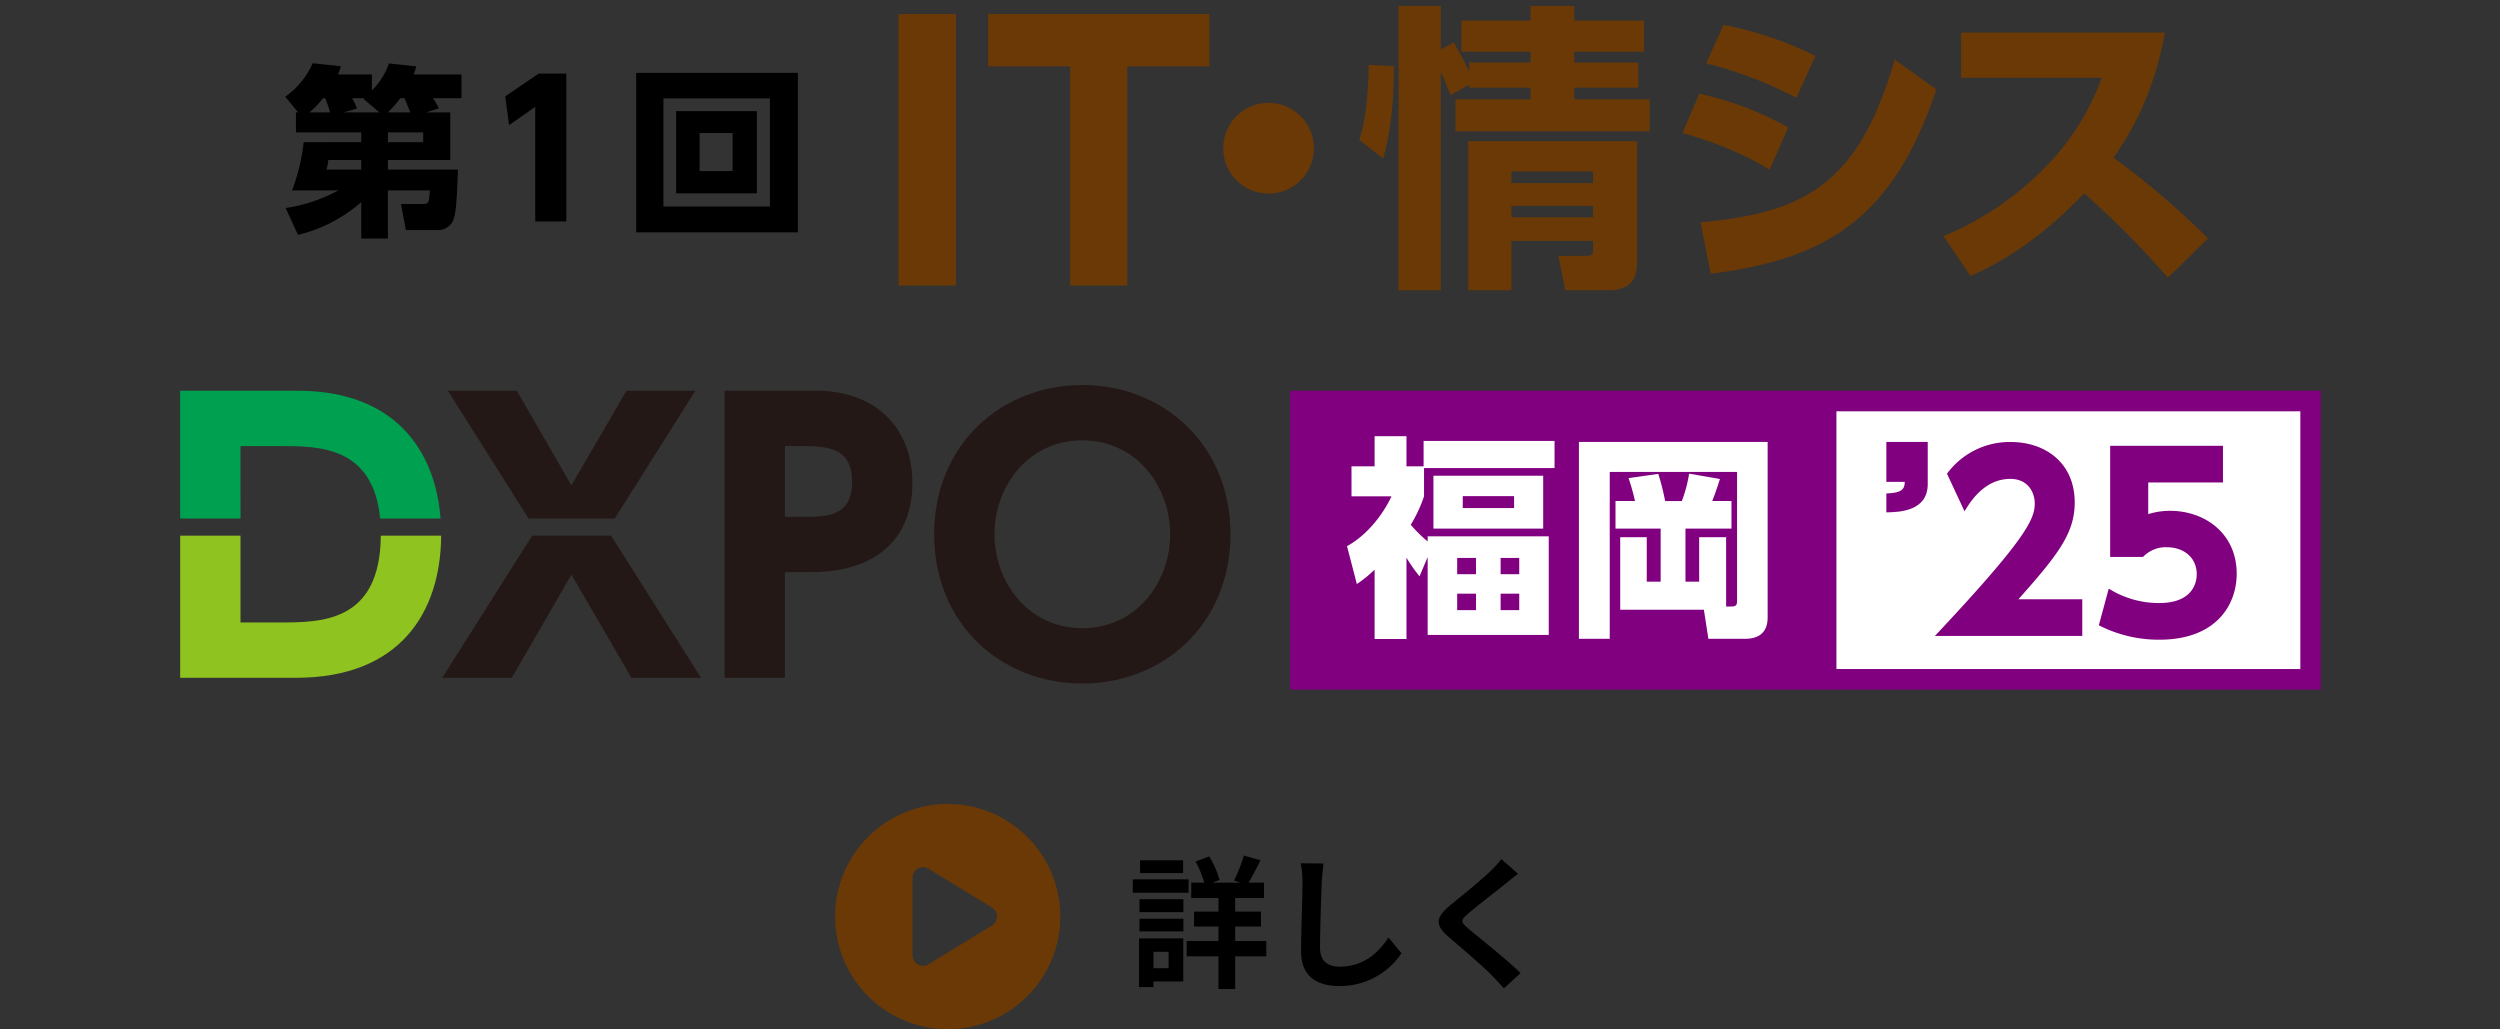 <svg xmlns="http://www.w3.org/2000/svg" width="666.04" height="274.19" viewBox="0 0 666.04 274.19">
  <rect x="0" y="0" width="666.04" height="274.19" fill="#333333" stroke="none"/>
  <g id="logo-fk25-system-detail" transform="translate(-2508.516 -1915.349)">
    <rect id="長方形_2336" data-name="長方形 2336" width="666.04" height="274.19" transform="translate(2508.516 1915.349)" fill="none"/>
    <g id="グループ_15671" data-name="グループ 15671" transform="translate(-29)">
      <g id="グループ_15668" data-name="グループ 15668" transform="translate(95.48 3.188)">
        <path id="パス_16147" data-name="パス 16147" d="M-31.948-29.057l3.381-1.078a22.238,22.238,0,0,0-1.568-2.7h7.6v-6.321H-35.28c.294-.882.441-1.225.735-2.156l-7.3-.784a19.22,19.22,0,0,1-4.557,7.2v-4.263h-9.065a11.556,11.556,0,0,0,.784-2.205l-7.5-.784a21.684,21.684,0,0,1-7.3,8.918l3.43,4.165h-.588v5.341h17.4v2.6H-64.582A51.844,51.844,0,0,1-67.669-8.281h12.348a42.638,42.638,0,0,1-14.063,4.7L-66.1,3.577A39.766,39.766,0,0,0-49.245-5.145v9.7h7.1V-8.281h11.172c-.2,3.283-.245,3.626-1.862,3.626h-5.831L-37.338,2.3h8.428A4.465,4.465,0,0,0-25.137.392c1.127-1.617,1.323-5.292,1.666-14.21H-42.14v-2.548h16.611V-29.057Zm-10.241,0a25.224,25.224,0,0,0,3.332-3.773h1.127c.294.686.539,1.225,1.568,3.773Zm.049,7.938v-2.6h9.408v2.6Zm-20.923-7.938a22.447,22.447,0,0,0,3.626-3.773h.588a33.869,33.869,0,0,1,1.323,3.773Zm9.114,0,3.577-1.029A15.97,15.97,0,0,0-51.7-32.83h3.332l-.245.2,4.214,3.577Zm4.7,12.691v2.548h-9.261a12.244,12.244,0,0,0,.49-2.548ZM-10.878-33.32l1.029,7.644,6.958-4.851V0H5.39V-39.4H-1.96ZM24.01-39.592V2.891H67.081V-39.592Zm35.623,6.811V-3.969H31.262V-32.781ZM34.643-29.4V-7.5H56.154V-29.4Zm15.043,5.831v10.143H40.915V-23.569Z" transform="translate(2587.52 1971.161)"/>
        <g id="グループ_15950" data-name="グループ 15950" transform="translate(-822.581 -694.384)">
          <g id="グループ_15738" data-name="グループ 15738" transform="translate(3503.999 2608.134)" style="isolation: isolate">
            <path id="パス_14606" data-name="パス 14606" d="M158.9-62.771V9.583h-15.3V-62.771Z" transform="translate(-143.605 64.908)" fill="#6a3906"/>
            <path id="パス_14607" data-name="パス 14607" d="M193.665,9.583H178.457v-58.4H156.588V-62.771h58.944v13.952H193.665Z" transform="translate(-132.724 64.908)" fill="#6a3906"/>
            <path id="パス_14608" data-name="パス 14608" d="M210.076-39.6A12.058,12.058,0,0,1,198-27.526,12.059,12.059,0,0,1,185.927-39.6,12.058,12.058,0,0,1,198-51.675,12.058,12.058,0,0,1,210.076-39.6Z" transform="translate(-99.416 77.505)" fill="#6a3906"/>
            <path id="パス_14609" data-name="パス 14609" d="M202.876-28.134c1.994-4.783,2.552-15.389,2.552-19.933l6.7.318c0,2.87.081,14.832-2.87,24.637Zm24.316-11.881a64.9,64.9,0,0,0-2.552-6.22v58.2H213.4v-75.74h11.24v11.56l3.429-1.836a71.9,71.9,0,0,1,4.145,7.813v-2.471H248.56v-2.87H230.143v-8.291H248.56v-3.905H260.2v3.905h18.577v8.291H260.2v2.87H277.26v6.7H260.2V-38.9H280.29v8.53H228.548V-38.9H248.56v-3.109H232.215v-.8Zm49.75,12.278V3.675c0,3.589-.239,8.293-7.734,8.293h-11.4L255.974,2.8h7.256c1.913,0,1.992-.478,1.992-1.992V-1.187H243.457V11.968H231.975V-27.737Zm-33.485,8.052v3.111h21.765v-3.111Zm0,9.169v3.03h21.765v-3.03Z" transform="translate(-80.174 63.772)" fill="#6a3906"/>
            <path id="パス_14610" data-name="パス 14610" d="M266.435-22.834c-9.248-5.661-18.735-8.451-23.2-9.805L247.7-43.082a85.615,85.615,0,0,1,23.678,9.009ZM248.018-8.8c27.267-2.552,42.016-9.647,51.744-43.372l11.08,7.973c-11.8,35.48-30.534,45.285-60.112,49.113ZM273.53-41.968a107.391,107.391,0,0,0-24-9.169l4.623-10.283a96.422,96.422,0,0,1,24.477,8.291Z" transform="translate(-34.356 66.442)" fill="#6a3906"/>
            <path id="パス_14611" data-name="パス 14611" d="M334.788-60.449c-3.03,16.58-9.009,26.548-13.713,33.325A209.759,209.759,0,0,1,346.268-5.6L335.585,4.848a245.516,245.516,0,0,0-22.324-22.482c-5.022,5.259-15.626,15.7-30.3,22l-7.175-10.6a80.933,80.933,0,0,0,27.425-18.656,65.876,65.876,0,0,0,14.748-23.52H280.493V-60.449Z" transform="translate(2.604 67.544)" fill="#6a3906"/>
          </g>
        </g>
      </g>
      <g id="グループ_15940" data-name="グループ 15940" transform="translate(2403.747)">
        <g id="logo-dxpo" transform="translate(181.769 2017.924)">
          <path id="パス_12109" data-name="パス 12109" d="M739.134,80.711h10.845c9.975,0,24.536.085,26.35,19.307h16.1c-1.414-18.413-12.419-34.049-38.075-34.049h-31.3v34.049h16.075Z" transform="translate(-723.059 -64.445)" fill="#00a051"/>
          <path id="パス_12110" data-name="パス 12110" d="M749.5,115.8H739.134V92.671H723.059V130.54h30.82c27.8,0,38.579-17.479,38.709-37.869H776.51C776.341,115.786,760.666,115.8,749.5,115.8Z" transform="translate(-723.059 -52.539)" fill="#8fc31f"/>
          <path id="パス_12111" data-name="パス 12111" d="M795.307,92.671,771.341,130.54h18.549l15.886-27.49,15.98,27.49H840.3L816.338,92.671Z" transform="translate(-701.531 -52.539)" fill="#231815"/>
          <path id="パス_12112" data-name="パス 12112" d="M838.312,65.969H819.953L805.3,91.175,790.752,65.969H772.394l21.478,34.05h22.962Z" transform="translate(-701.062 -64.445)" fill="#231815"/>
          <path id="パス_12113" data-name="パス 12113" d="M847.915,65.969H823.373v76.476H839.45V114.29h7.038c16.646,0,26.921-8.372,26.921-23.78C873.409,75.669,863.325,65.969,847.915,65.969Zm-3.234,33.577H839.45V80.711h5.231c7.8,0,12.653,1.429,12.653,9.609C857.334,99.546,850.389,99.546,844.681,99.546Z" transform="translate(-678.332 -64.445)" fill="#231815"/>
          <path id="パス_12114" data-name="パス 12114" d="M901.462,64.915c-21.593,0-39.477,15.887-39.477,39.761,0,23.971,17.884,39.761,39.477,39.761,21.687,0,39.475-15.98,39.475-39.761C940.937,80.992,923.244,64.915,901.462,64.915Zm0,64.779c-14.459,0-23.4-12.271-23.4-25.018S887,79.66,901.462,79.66s23.4,12.271,23.4,25.016S915.919,129.694,901.462,129.694Z" transform="translate(-661.115 -64.915)" fill="#231815"/>
        </g>
        <g id="コンポーネント_106_9" data-name="コンポーネント 106 – 9" transform="translate(477.464 2019.437)">
          <rect id="長方形_2108" data-name="長方形 2108" width="269.148" height="74.153" transform="translate(2.747 2.972)" fill="#fff"/>
          <g id="グループ_12961" data-name="グループ 12961" transform="translate(156.403 -11.671)">
            <path id="パス_16143" data-name="パス 16143" d="M22.617-9.765c10.4-11.718,14.994-17.514,14.994-25.767,0-10.71-8-16.128-17.01-16.128a20.721,20.721,0,0,0-17.01,8.442L8.253-33.2c1.575-2.583,5.292-8.631,12.222-8.631,4.6,0,6.489,3.465,6.489,6.552C26.964-31.059,24.57-25.767.378,0H39.627V-9.765ZM77.112-50.652H47.061v29.61h8.757a8.313,8.313,0,0,1,6.3-2.583c4.662,0,8,2.835,8,7.182,0,2.772-1.512,7.686-10.017,7.686A25.089,25.089,0,0,1,46.683-12.6L44.037-2.835A34.962,34.962,0,0,0,60.165,1.008c15.183,0,20.6-9.324,20.6-17.577,0-10.647-8.379-16.758-17.766-16.758a19.239,19.239,0,0,0-5.8.882v-8.442H77.112Z" transform="translate(15.026 77)" fill="purple"/>
            <path id="パス_16142" data-name="パス 16142" d="M2.457-54.432v10.647H7.371c-.063,1.89-.693,2.961-4.914,3.087v5.04c3.528-.063,11.025-.315,11.025-7.56V-54.432Z" transform="translate(0 79.746)" fill="purple"/>
          </g>
          <path id="中マド_2" data-name="中マド 2" d="M274.644,79.643l-.007,0v0H0V0H274.644V79.643ZM145.558,5.488V74.153H269.151V5.49H145.558Z" fill="purple"/>
          <path id="パス_16141" data-name="パス 16141" d="M21.774-20.691a36.3,36.3,0,0,1-4.5-4.446,37.708,37.708,0,0,0,3.534-7.581v-7.524h34.77v-7.239H20.691V-40.7h-4.56v-8.037H7.638V-40.7H1.482v7.98H12.141C9.348-26.79,4.788-21.888.285-19.437L2.907-9.348a33.91,33.91,0,0,0,4.731-3.819V5.3h8.493v-21.66A40.659,40.659,0,0,0,19.608-11.4l2.166-5.13V4.218H54.036V-22.059H21.774ZM34.656-11.97H29.64V-16.3h5.016Zm0,9.576H29.64V-6.783h5.016ZM46.17-11.97H41.211V-16.3H46.17Zm0,9.576H41.211V-6.783H46.17Zm6.384-35.8H23.313v14.079H52.554ZM44.8-29.583H31.122v-3.192H44.8Zm56.487,7.752H94.107V-9.975H90.459V-24.111h12.255v-7.353h-5.13c.912-2.223,1.824-5.13,2.052-5.871L91.428-38.76a36,36,0,0,1-1.938,7.3H85.044A66.952,66.952,0,0,0,83.22-38.7L75.3-37.563a57.885,57.885,0,0,1,1.71,6.1H71.82v7.353H83.847V-9.975H80.142V-21.831H73.074V-2.508H95.361l1.2,7.752h9.747c4.674,0,6.042-2.622,6.042-5.7V-47.2H62.073V5.244h8.208v-44.46H104.2V-5.13c0,1.083,0,1.767-1.482,1.767h-1.425Z" transform="translate(14.883 60.857)" fill="#fff"/>
        </g>
      </g>
    </g>
    <g id="グループ_2" data-name="グループ 2" transform="translate(830.05 1566.539)">
      <path id="circle-play-solid" d="M0,30A30,30,0,1,1,30,60,30,30,0,0,1,0,30ZM22.066,17.238a2.809,2.809,0,0,0-1.441,2.449V40.313A2.815,2.815,0,0,0,24.914,42.7L41.789,32.391a2.815,2.815,0,0,0,0-4.8L24.914,17.273a2.843,2.843,0,0,0-2.848-.059Z" transform="translate(1900.95 563)" fill="#6a3906"/>
      <path id="パス_2" data-name="パス 2" d="M14.668-31.008H3.192v3.42H14.668Zm1.444,5.092H1.254v3.572H16.112Zm-5.32,19.3v4.37H6.764v-4.37Zm3.914-3.572H2.926V2.774H6.764V1.292h7.942ZM3.04-12.046h11.7v-3.382H3.04Zm0-5.13h11.7v-3.458H3.04ZM36.822-9.5H28.538v-3.838h6.878v-3.99H28.538v-3.61h7.676v-4.1h-4.1c.95-1.6,2.09-3.8,3.154-5.966L30.86-32.258a43.986,43.986,0,0,1-2.622,6.65l1.71.57h-7.41l1.824-.722a24.405,24.405,0,0,0-2.736-6.27l-3.648,1.368A27.077,27.077,0,0,1,20.3-25.038H16.834v4.1h7.258v3.61h-6.5v3.99h6.5V-9.5H15.618v4.1h8.474V3.3h4.446V-5.4h8.284ZM52.1-30.134l-6.12-.076a24.237,24.237,0,0,1,.494,5.13c0,3.268-.38,13.262-.38,18.354,0,6.5,4.028,9.234,10.26,9.234a19.671,19.671,0,0,0,16.492-8.74l-3.458-4.18c-2.736,4.142-6.726,7.752-13,7.752-2.964,0-5.244-1.254-5.244-5.092,0-4.712.3-13.224.456-17.328C51.68-26.6,51.87-28.538,52.1-30.134ZM103.892-27.4l-4.446-3.914a26.411,26.411,0,0,1-2.926,3.23c-2.546,2.47-7.752,6.688-10.754,9.12-3.8,3.192-4.1,5.206-.3,8.436,3.454,2.966,9.04,7.716,11.358,10.11,1.14,1.14,2.242,2.356,3.306,3.534L104.576-.95C100.7-4.712,93.48-10.412,90.63-12.806c-2.052-1.786-2.09-2.2-.076-3.952,2.546-2.166,7.562-6.042,10.032-8.018C101.46-25.5,102.714-26.486,103.892-27.4Z" transform="translate(1979 609)"/>
    </g>
  </g>
</svg>
